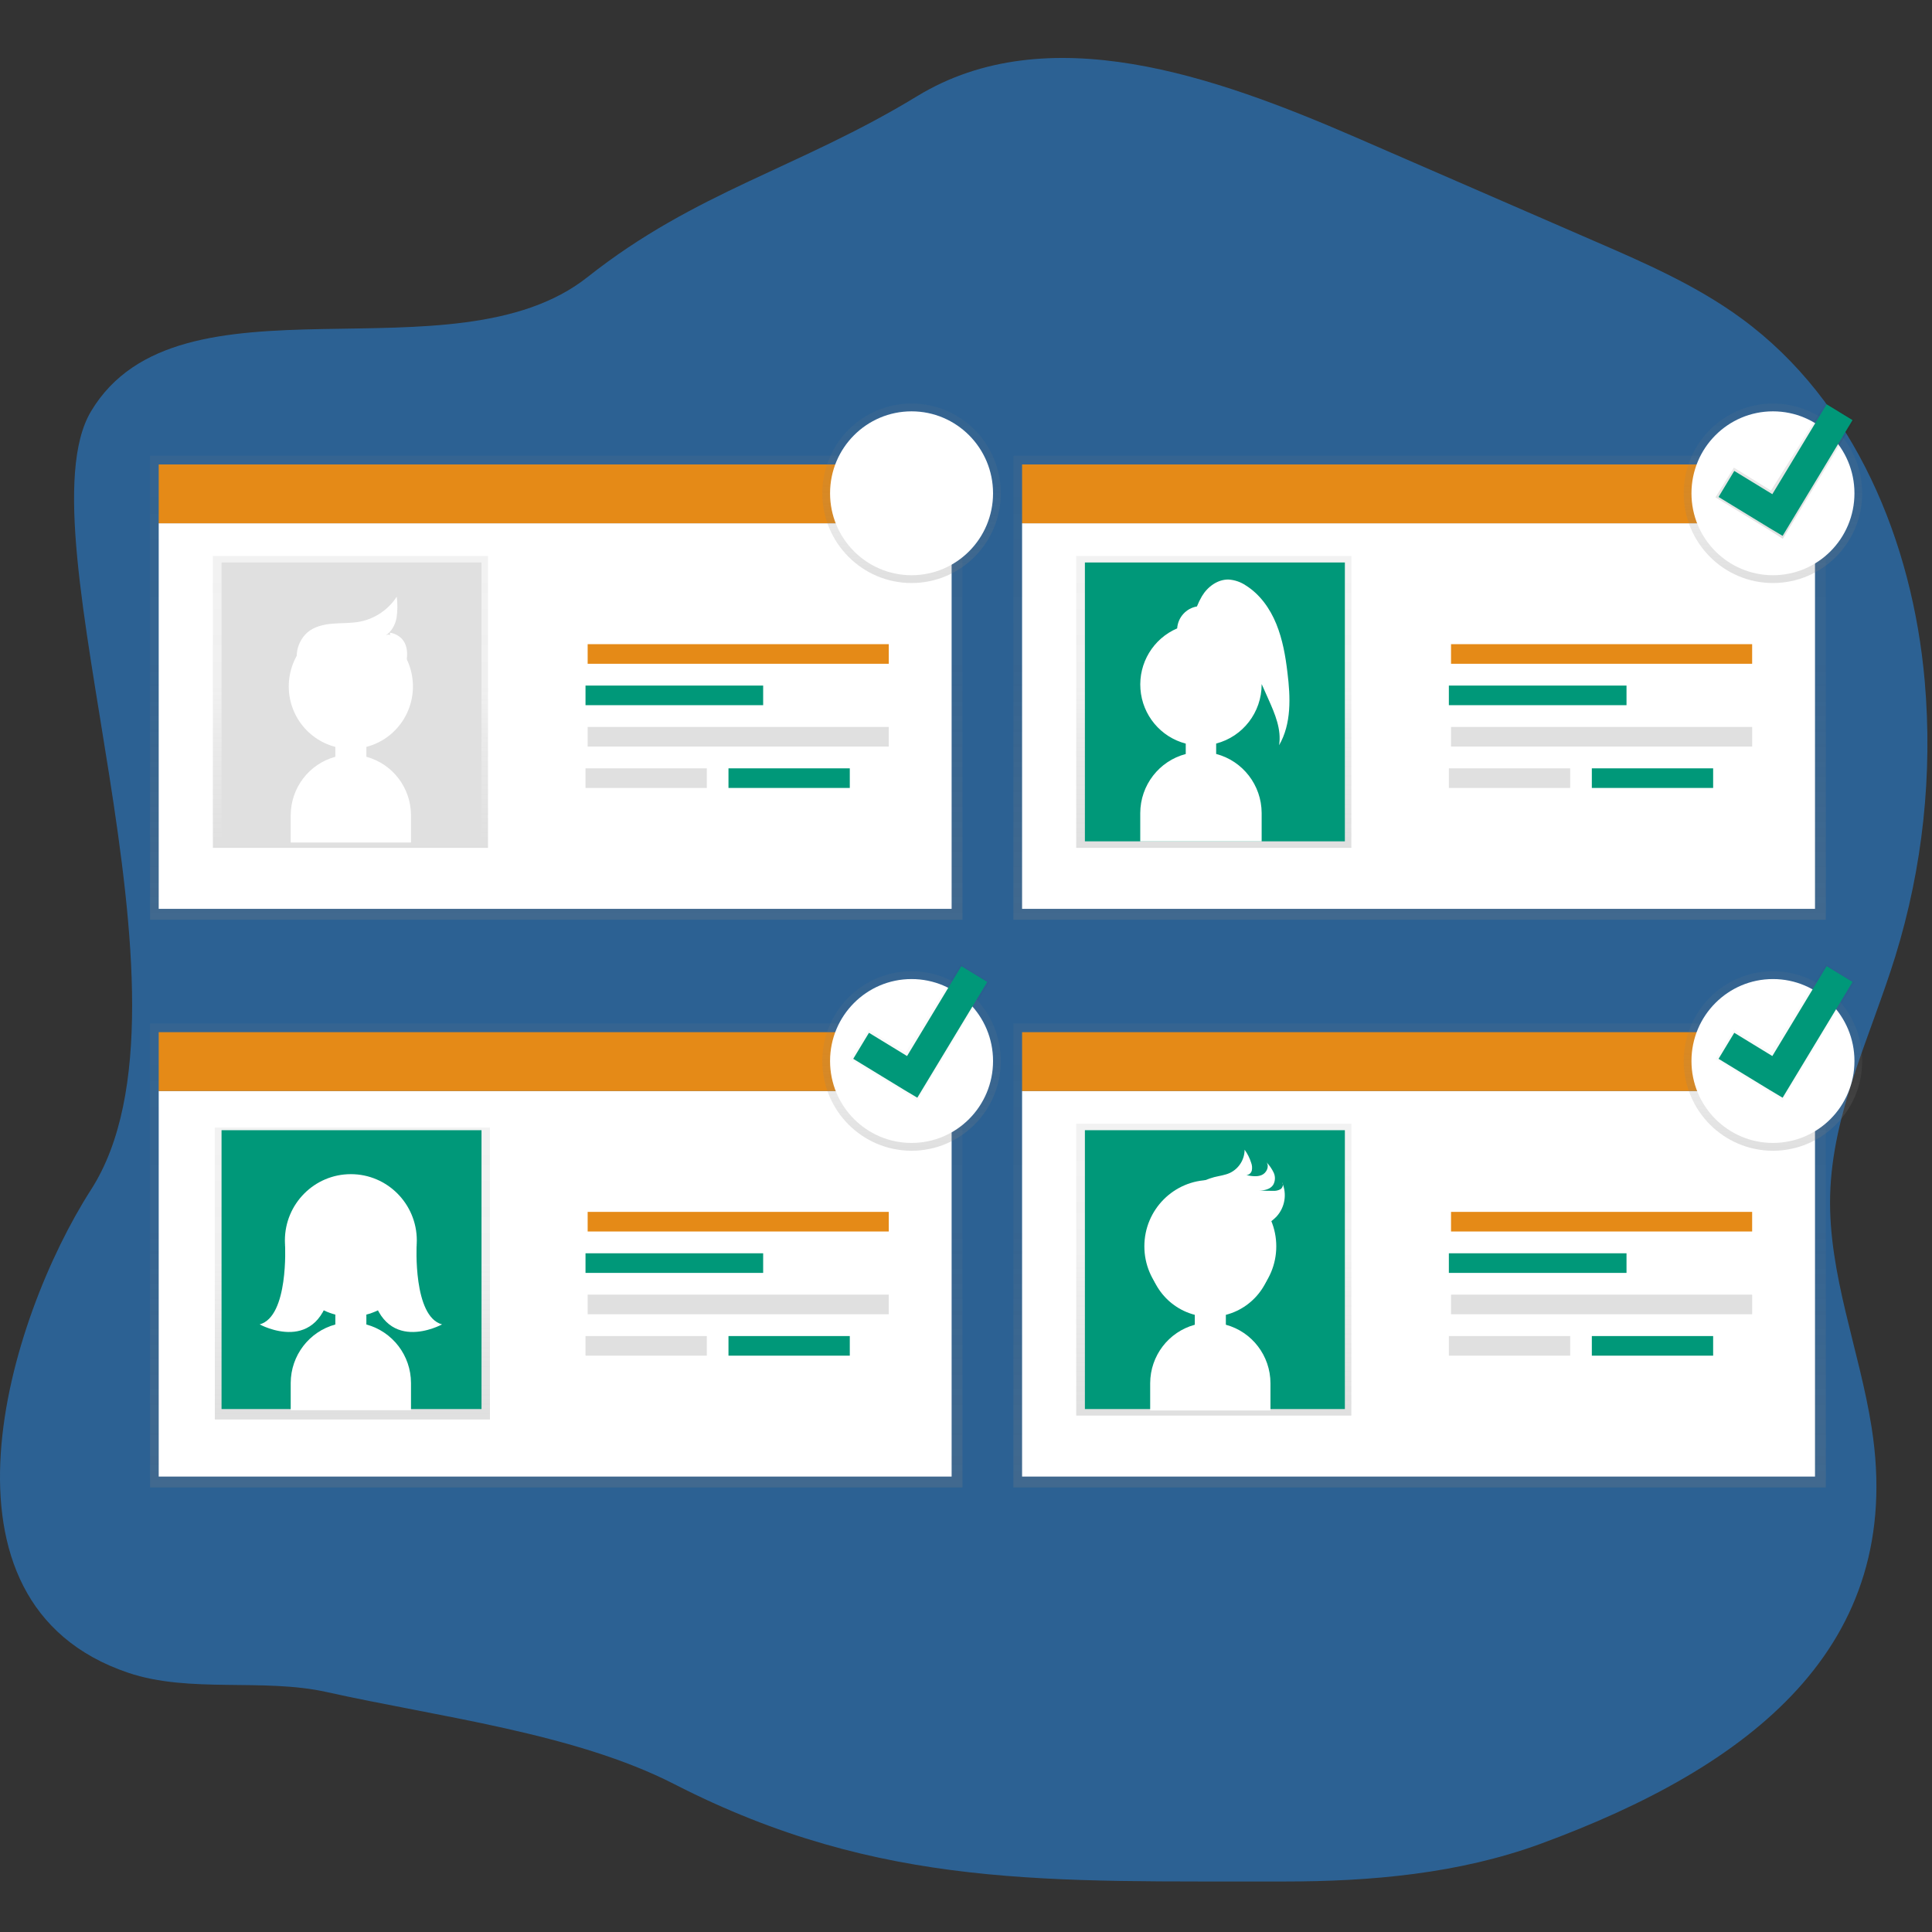 <?xml version="1.0" encoding="UTF-8"?>
<svg width="100px" height="100px" viewBox="0 0 100 100" version="1.1" xmlns="http://www.w3.org/2000/svg" xmlns:xlink="http://www.w3.org/1999/xlink">
    <rect x="0" y="0" width="100" height="100" fill="#333333" stroke="none"/>
    <title>illustration/profil</title>
    <defs>
        <linearGradient x1="50%" y1="100%" x2="50%" y2="0%" id="linearGradient-1">
            <stop stop-color="#808080" stop-opacity="0.25" offset="0%"></stop>
            <stop stop-color="#808080" stop-opacity="0.12" offset="54%"></stop>
            <stop stop-color="#808080" stop-opacity="0.1" offset="100%"></stop>
        </linearGradient>
        <linearGradient x1="50.004%" y1="100%" x2="50.004%" y2="0%" id="linearGradient-2">
            <stop stop-color="#808080" stop-opacity="0.25" offset="0%"></stop>
            <stop stop-color="#808080" stop-opacity="0.12" offset="54%"></stop>
            <stop stop-color="#808080" stop-opacity="0.1" offset="100%"></stop>
        </linearGradient>
        <linearGradient x1="50%" y1="100%" x2="50%" y2="9.65411326e-16%" id="linearGradient-3">
            <stop stop-color="#808080" stop-opacity="0.25" offset="0%"></stop>
            <stop stop-color="#808080" stop-opacity="0.12" offset="54%"></stop>
            <stop stop-color="#808080" stop-opacity="0.1" offset="100%"></stop>
        </linearGradient>
        <linearGradient x1="55.947%" y1="97.309%" x2="46.045%" y2="5.547%" id="linearGradient-4">
            <stop stop-color="#000000" stop-opacity="0.12" offset="0%"></stop>
            <stop stop-color="#000000" stop-opacity="0.09" offset="55%"></stop>
            <stop stop-color="#000000" stop-opacity="0.02" offset="100%"></stop>
        </linearGradient>
        <linearGradient x1="303.85%" y1="1073.766%" x2="303.85%" y2="977.687%" id="linearGradient-5">
            <stop stop-color="#000000" stop-opacity="0.12" offset="0%"></stop>
            <stop stop-color="#000000" stop-opacity="0.09" offset="55%"></stop>
            <stop stop-color="#000000" stop-opacity="0.02" offset="100%"></stop>
        </linearGradient>
        <linearGradient x1="307.337%" y1="1006.24%" x2="307.337%" y2="910.162%" id="linearGradient-6">
            <stop stop-color="#000000" stop-opacity="0.12" offset="0%"></stop>
            <stop stop-color="#000000" stop-opacity="0.09" offset="55%"></stop>
            <stop stop-color="#000000" stop-opacity="0.02" offset="100%"></stop>
        </linearGradient>
    </defs>
    <g id="illustration/profil" stroke="none" stroke-width="1" fill="none" fill-rule="evenodd">
        <g id="undraw_invite_i6u7" transform="translate(0, 3)" fill-rule="nonzero">
            <path d="M34.903,89.347 C45.601,94.827 54.439,94.357 66.474,94.386 C70.959,94.386 75.508,93.983 79.717,92.444 C90.573,88.46 98.658,82.257 96.876,70.891 C96.245,66.859 94.625,62.949 94.728,58.87 C94.837,54.577 96.834,50.595 98.103,46.494 C99.524,41.887 100.04,37.051 99.623,32.249 C98.995,25.067 95.997,17.78 90.156,13.496 C87.81,11.771 85.11,10.598 82.435,9.439 L70.137,4.092 C62.885,0.948 54.213,-2.13 47.469,1.979 C41.357,5.703 36.021,6.9 30.417,11.337 C23.461,16.855 9.255,10.688 4.711,18.291 C0.923,24.636 11.018,48.762 4.711,58.579 C0.41,65.275 -4.086,79.964 6.639,83.583 C9.821,84.656 13.612,83.844 16.914,84.581 C22.655,85.862 29.746,86.702 34.903,89.347 Z" id="Path" fill="#2790F5" opacity="0.5"></path>
            <rect id="Rectangle" fill="url(#linearGradient-1)" x="7.767" y="20.589" width="42.05" height="24.017"></rect>
            <rect id="Rectangle" fill="#FFFFFF" x="8.215" y="24.084" width="41.041" height="19.958"></rect>
            <rect id="Rectangle" fill="url(#linearGradient-2)" x="11.018" y="25.776" width="14.241" height="15.109"></rect>
            <rect id="Rectangle" fill="#E0E0E0" x="11.467" y="26.114" width="13.456" height="14.433"></rect>
            <rect id="Rectangle" fill="#E58A17" x="8.215" y="21.04" width="41.041" height="3.045"></rect>
            <rect id="Rectangle" fill="#E58A17" x="30.417" y="30.342" width="15.586" height="1.015"></rect>
            <rect id="Rectangle" fill="#E0E0E0" x="30.417" y="34.627" width="15.586" height="1.015"></rect>
            <rect id="Rectangle" fill="#009879" x="30.306" y="32.485" width="9.195" height="1.015"></rect>
            <rect id="Rectangle" fill="#E0E0E0" x="30.306" y="36.769" width="6.279" height="1.015"></rect>
            <rect id="Rectangle" fill="#009879" x="37.706" y="36.769" width="6.279" height="1.015"></rect>
            <rect id="Rectangle" fill="url(#linearGradient-1)" x="52.454" y="20.589" width="42.05" height="24.017"></rect>
            <rect id="Rectangle" fill="#FFFFFF" x="52.903" y="24.084" width="41.041" height="19.958"></rect>
            <rect id="Rectangle" fill="url(#linearGradient-2)" x="55.705" y="25.776" width="14.241" height="15.109"></rect>
            <rect id="Rectangle" fill="#009879" x="56.154" y="26.114" width="13.456" height="14.433"></rect>
            <path d="M66.638,31.813 C66.538,30.956 66.387,30.097 66.061,29.295 C65.734,28.493 65.21,27.756 64.48,27.301 C64.22,27.125 63.919,27.021 63.606,26.998 C63.035,26.977 62.507,27.365 62.213,27.858 C62.113,28.029 62.026,28.207 61.953,28.39 C61.392,28.486 60.97,28.955 60.93,29.525 C59.693,30.055 58.928,31.318 59.029,32.667 C59.129,34.015 60.072,35.15 61.374,35.489 L61.374,36.027 C59.99,36.391 59.024,37.646 59.019,39.084 L59.019,40.55 L65.303,40.55 L65.303,39.081 C65.298,37.643 64.331,36.388 62.948,36.024 L62.948,35.486 C64.334,35.125 65.302,33.868 65.303,32.428 C65.303,32.421 65.303,32.413 65.303,32.406 L65.656,33.197 C65.992,33.95 66.337,34.758 66.205,35.574 C66.85,34.464 66.797,33.088 66.638,31.813 Z" id="Path" fill="#FFFFFF"></path>
            <rect id="Rectangle" fill="#E58A17" x="52.903" y="21.04" width="41.041" height="3.045"></rect>
            <rect id="Rectangle" fill="#E58A17" x="75.105" y="30.342" width="15.586" height="1.015"></rect>
            <rect id="Rectangle" fill="#E0E0E0" x="75.105" y="34.627" width="15.586" height="1.015"></rect>
            <rect id="Rectangle" fill="#009879" x="74.993" y="32.485" width="9.195" height="1.015"></rect>
            <rect id="Rectangle" fill="#E0E0E0" x="74.993" y="36.769" width="6.279" height="1.015"></rect>
            <rect id="Rectangle" fill="#009879" x="82.393" y="36.769" width="6.279" height="1.015"></rect>
            <rect id="Rectangle" fill="url(#linearGradient-1)" x="52.454" y="49.973" width="42.05" height="24.017"></rect>
            <rect id="Rectangle" fill="#FFFFFF" x="52.903" y="53.469" width="41.041" height="19.958"></rect>
            <rect id="Rectangle" fill="url(#linearGradient-2)" x="55.705" y="55.161" width="14.241" height="15.109"></rect>
            <rect id="Rectangle" fill="#009879" x="56.154" y="55.499" width="13.456" height="14.433"></rect>
            <rect id="Rectangle" fill="#E58A17" x="52.903" y="50.425" width="41.041" height="3.045"></rect>
            <rect id="Rectangle" fill="#E58A17" x="75.105" y="59.727" width="15.586" height="1.015"></rect>
            <rect id="Rectangle" fill="#E0E0E0" x="75.105" y="64.011" width="15.586" height="1.015"></rect>
            <rect id="Rectangle" fill="#009879" x="74.993" y="61.87" width="9.195" height="1.015"></rect>
            <rect id="Rectangle" fill="#E0E0E0" x="74.993" y="66.154" width="6.279" height="1.015"></rect>
            <rect id="Rectangle" fill="#009879" x="82.393" y="66.154" width="6.279" height="1.015"></rect>
            <rect id="Rectangle" fill="url(#linearGradient-1)" x="7.767" y="49.973" width="42.05" height="24.017"></rect>
            <rect id="Rectangle" fill="#FFFFFF" x="8.215" y="53.469" width="41.041" height="19.958"></rect>
            <rect id="Rectangle" fill="url(#linearGradient-2)" x="11.119" y="55.363" width="14.241" height="15.109"></rect>
            <rect id="Rectangle" fill="#009879" x="11.467" y="55.499" width="13.456" height="14.433"></rect>
            <rect id="Rectangle" fill="#E58A17" x="8.215" y="50.425" width="41.041" height="3.045"></rect>
            <rect id="Rectangle" fill="#E58A17" x="30.417" y="59.727" width="15.586" height="1.015"></rect>
            <rect id="Rectangle" fill="#E0E0E0" x="30.417" y="64.011" width="15.586" height="1.015"></rect>
            <rect id="Rectangle" fill="#009879" x="30.306" y="61.87" width="9.195" height="1.015"></rect>
            <rect id="Rectangle" fill="#E0E0E0" x="30.306" y="66.154" width="6.279" height="1.015"></rect>
            <rect id="Rectangle" fill="#009879" x="37.706" y="66.154" width="6.279" height="1.015"></rect>
            <path d="M18.963,65.555 L18.963,65.043 C20.53,64.637 21.552,63.122 21.348,61.507 C21.144,59.893 19.778,58.683 18.16,58.683 C16.542,58.683 15.176,59.893 14.972,61.507 C14.768,63.122 15.79,64.637 17.357,65.043 L17.357,65.555 C15.997,65.925 15.052,67.163 15.047,68.579 L15.047,69.992 L21.273,69.992 L21.273,68.579 C21.269,67.163 20.323,65.925 18.963,65.555 L18.963,65.555 Z" id="Path-2" fill="#FFFFFF"></path>
            <ellipse id="Oval" fill="#FFFFFF" cx="18.16" cy="61.207" rx="3.414" ry="3.433"></ellipse>
            <path d="M21.565,61.445 C21.565,61.445 21.374,65.146 22.88,65.55 C22.88,65.55 19.767,67.267 19.164,63.531 L21.565,61.445 Z" id="Path" fill="#FFFFFF"></path>
            <path d="M14.755,61.445 C14.755,61.445 14.947,65.146 13.44,65.55 C13.44,65.55 16.553,67.267 17.156,63.531 L14.755,61.445 Z" id="Path" fill="#FFFFFF"></path>
            <path d="M15.624,32.124 C15.426,31.738 15.335,31.306 15.36,30.872 C15.389,30.436 15.585,30.028 15.909,29.736 C16.269,29.427 16.758,29.318 17.23,29.28 C17.702,29.241 18.181,29.265 18.646,29.173 C19.422,29.015 20.103,28.551 20.536,27.884 C20.583,28.248 20.579,28.617 20.526,28.98 C20.456,29.339 20.272,29.693 19.962,29.889 C20.337,29.714 20.297,30.124 20.215,30.369 C20.401,30.596 20.853,30.633 20.876,30.926 C20.914,31.218 20.882,31.514 20.782,31.791 C20.669,32.061 20.79,32.536 20.5,32.558" id="Path" fill="#FFFFFF"></path>
            <path d="M20.174,29.747 C20.174,29.747 21.825,29.892 20.65,32.359" id="Path" fill="#FFFFFF"></path>
            <path d="M18.963,36.171 L18.963,35.659 C20.53,35.252 21.552,33.737 21.348,32.123 C21.144,30.508 19.778,29.299 18.16,29.299 C16.542,29.299 15.176,30.508 14.972,32.123 C14.768,33.737 15.79,35.252 17.357,35.659 L17.357,36.171 C15.997,36.54 15.052,37.778 15.047,39.194 L15.047,40.608 L21.273,40.608 L21.273,39.194 C21.269,37.778 20.323,36.54 18.963,36.171 Z" id="Path" fill="#FFFFFF"></path>
            <path d="M63.45,65.568 L63.45,65.056 C65.017,64.65 66.038,63.135 65.834,61.521 C65.63,59.906 64.265,58.696 62.646,58.696 C61.028,58.696 59.662,59.906 59.459,61.521 C59.255,63.135 60.276,64.65 61.843,65.056 L61.843,65.568 C60.484,65.938 59.538,67.176 59.533,68.592 L59.533,70.005 L65.759,70.005 L65.759,68.592 C65.755,67.176 64.809,65.938 63.45,65.568 Z" id="Path" fill="#FFFFFF"></path>
            <ellipse id="Oval" fill="#FFFFFF" cx="62.646" cy="61.51" rx="3.414" ry="3.433"></ellipse>
            <path d="M62.847,57.928 C63.121,57.86 63.409,57.827 63.665,57.708 C64.123,57.486 64.417,57.021 64.421,56.51 C64.569,56.714 64.684,56.941 64.759,57.182 C64.808,57.309 64.82,57.447 64.794,57.58 C64.765,57.716 64.649,57.815 64.511,57.824 C64.776,57.877 65.062,57.925 65.309,57.818 C65.556,57.711 65.718,57.369 65.551,57.156 C65.704,57.314 65.831,57.497 65.926,57.696 C66.021,57.9 66.01,58.137 65.898,58.331 C65.746,58.559 65.441,58.624 65.168,58.619 C65.408,58.634 65.649,58.64 65.891,58.637 C66.026,58.648 66.162,58.618 66.281,58.552 C66.392,58.476 66.449,58.304 66.361,58.201 C66.625,58.798 66.509,59.496 66.067,59.975 C65.782,60.273 65.378,60.464 65.177,60.824 C65.056,61.042 65.023,61.296 64.948,61.531 C64.859,61.814 64.709,62.075 64.509,62.294 C64.297,62.546 63.997,62.71 63.671,62.751 C63.222,62.785 62.807,62.501 62.5,62.169 C62.193,61.838 61.947,61.446 61.596,61.16 C61.094,60.746 60.365,60.648 59.894,60.214 C60.164,59.703 60.767,59.197 61.205,58.824 C61.677,58.403 62.239,58.097 62.847,57.928 Z" id="Path" fill="#FFFFFF"></path>
            <ellipse id="Oval" fill="url(#linearGradient-3)" cx="47.182" cy="22.532" rx="4.619" ry="4.645"></ellipse>
            <ellipse id="Oval" fill="url(#linearGradient-3)" cx="91.768" cy="22.532" rx="4.619" ry="4.645"></ellipse>
            <ellipse id="Oval" fill="url(#linearGradient-3)" cx="47.182" cy="51.917" rx="4.619" ry="4.645"></ellipse>
            <ellipse id="Oval" fill="url(#linearGradient-3)" cx="91.768" cy="51.917" rx="4.619" ry="4.645"></ellipse>
            <ellipse id="Oval" fill="#FFFFFF" cx="47.182" cy="22.532" rx="4.218" ry="4.241"></ellipse>
            <ellipse id="Oval" fill="#FFFFFF" cx="47.182" cy="51.917" rx="4.218" ry="4.241"></ellipse>
            <ellipse id="Oval" fill="#FFFFFF" cx="91.768" cy="51.917" rx="4.218" ry="4.241"></ellipse>
            <ellipse id="Oval" fill="#FFFFFF" cx="91.768" cy="22.532" rx="4.218" ry="4.241"></ellipse>
            <polygon id="Path" fill="url(#linearGradient-4)" points="95.989 18.76 94.51 17.833 91.667 22.392 89.746 21.204 88.79 22.743 91.582 24.442 91.582 24.442 92.277 24.888"></polygon>
            <polygon id="Path" fill="#009879" points="95.887 18.745 94.547 17.927 91.736 22.579 89.766 21.375 88.952 22.722 91.592 24.332 91.592 24.332 92.268 24.735"></polygon>
            <polygon id="Path" fill="url(#linearGradient-5)" points="95.989 47.842 94.51 46.915 91.667 51.474 89.746 50.286 88.79 51.825 91.582 53.524 91.582 53.524 92.277 53.97"></polygon>
            <polygon id="Path" fill="#009879" points="95.887 47.826 94.547 47.009 91.736 51.661 89.766 50.457 88.952 51.804 91.592 53.414 91.592 53.414 92.268 53.817"></polygon>
            <polygon id="Path" fill="url(#linearGradient-6)" points="51.202 47.842 49.722 46.915 46.879 51.474 44.958 50.286 44.002 51.825 46.794 53.524 46.794 53.524 47.489 53.97"></polygon>
            <polygon id="Path" fill="#009879" points="51.099 47.826 49.759 47.009 46.949 51.661 44.978 50.457 44.164 51.804 46.804 53.414 46.804 53.414 47.48 53.817"></polygon>
        </g>
    </g>
</svg>
